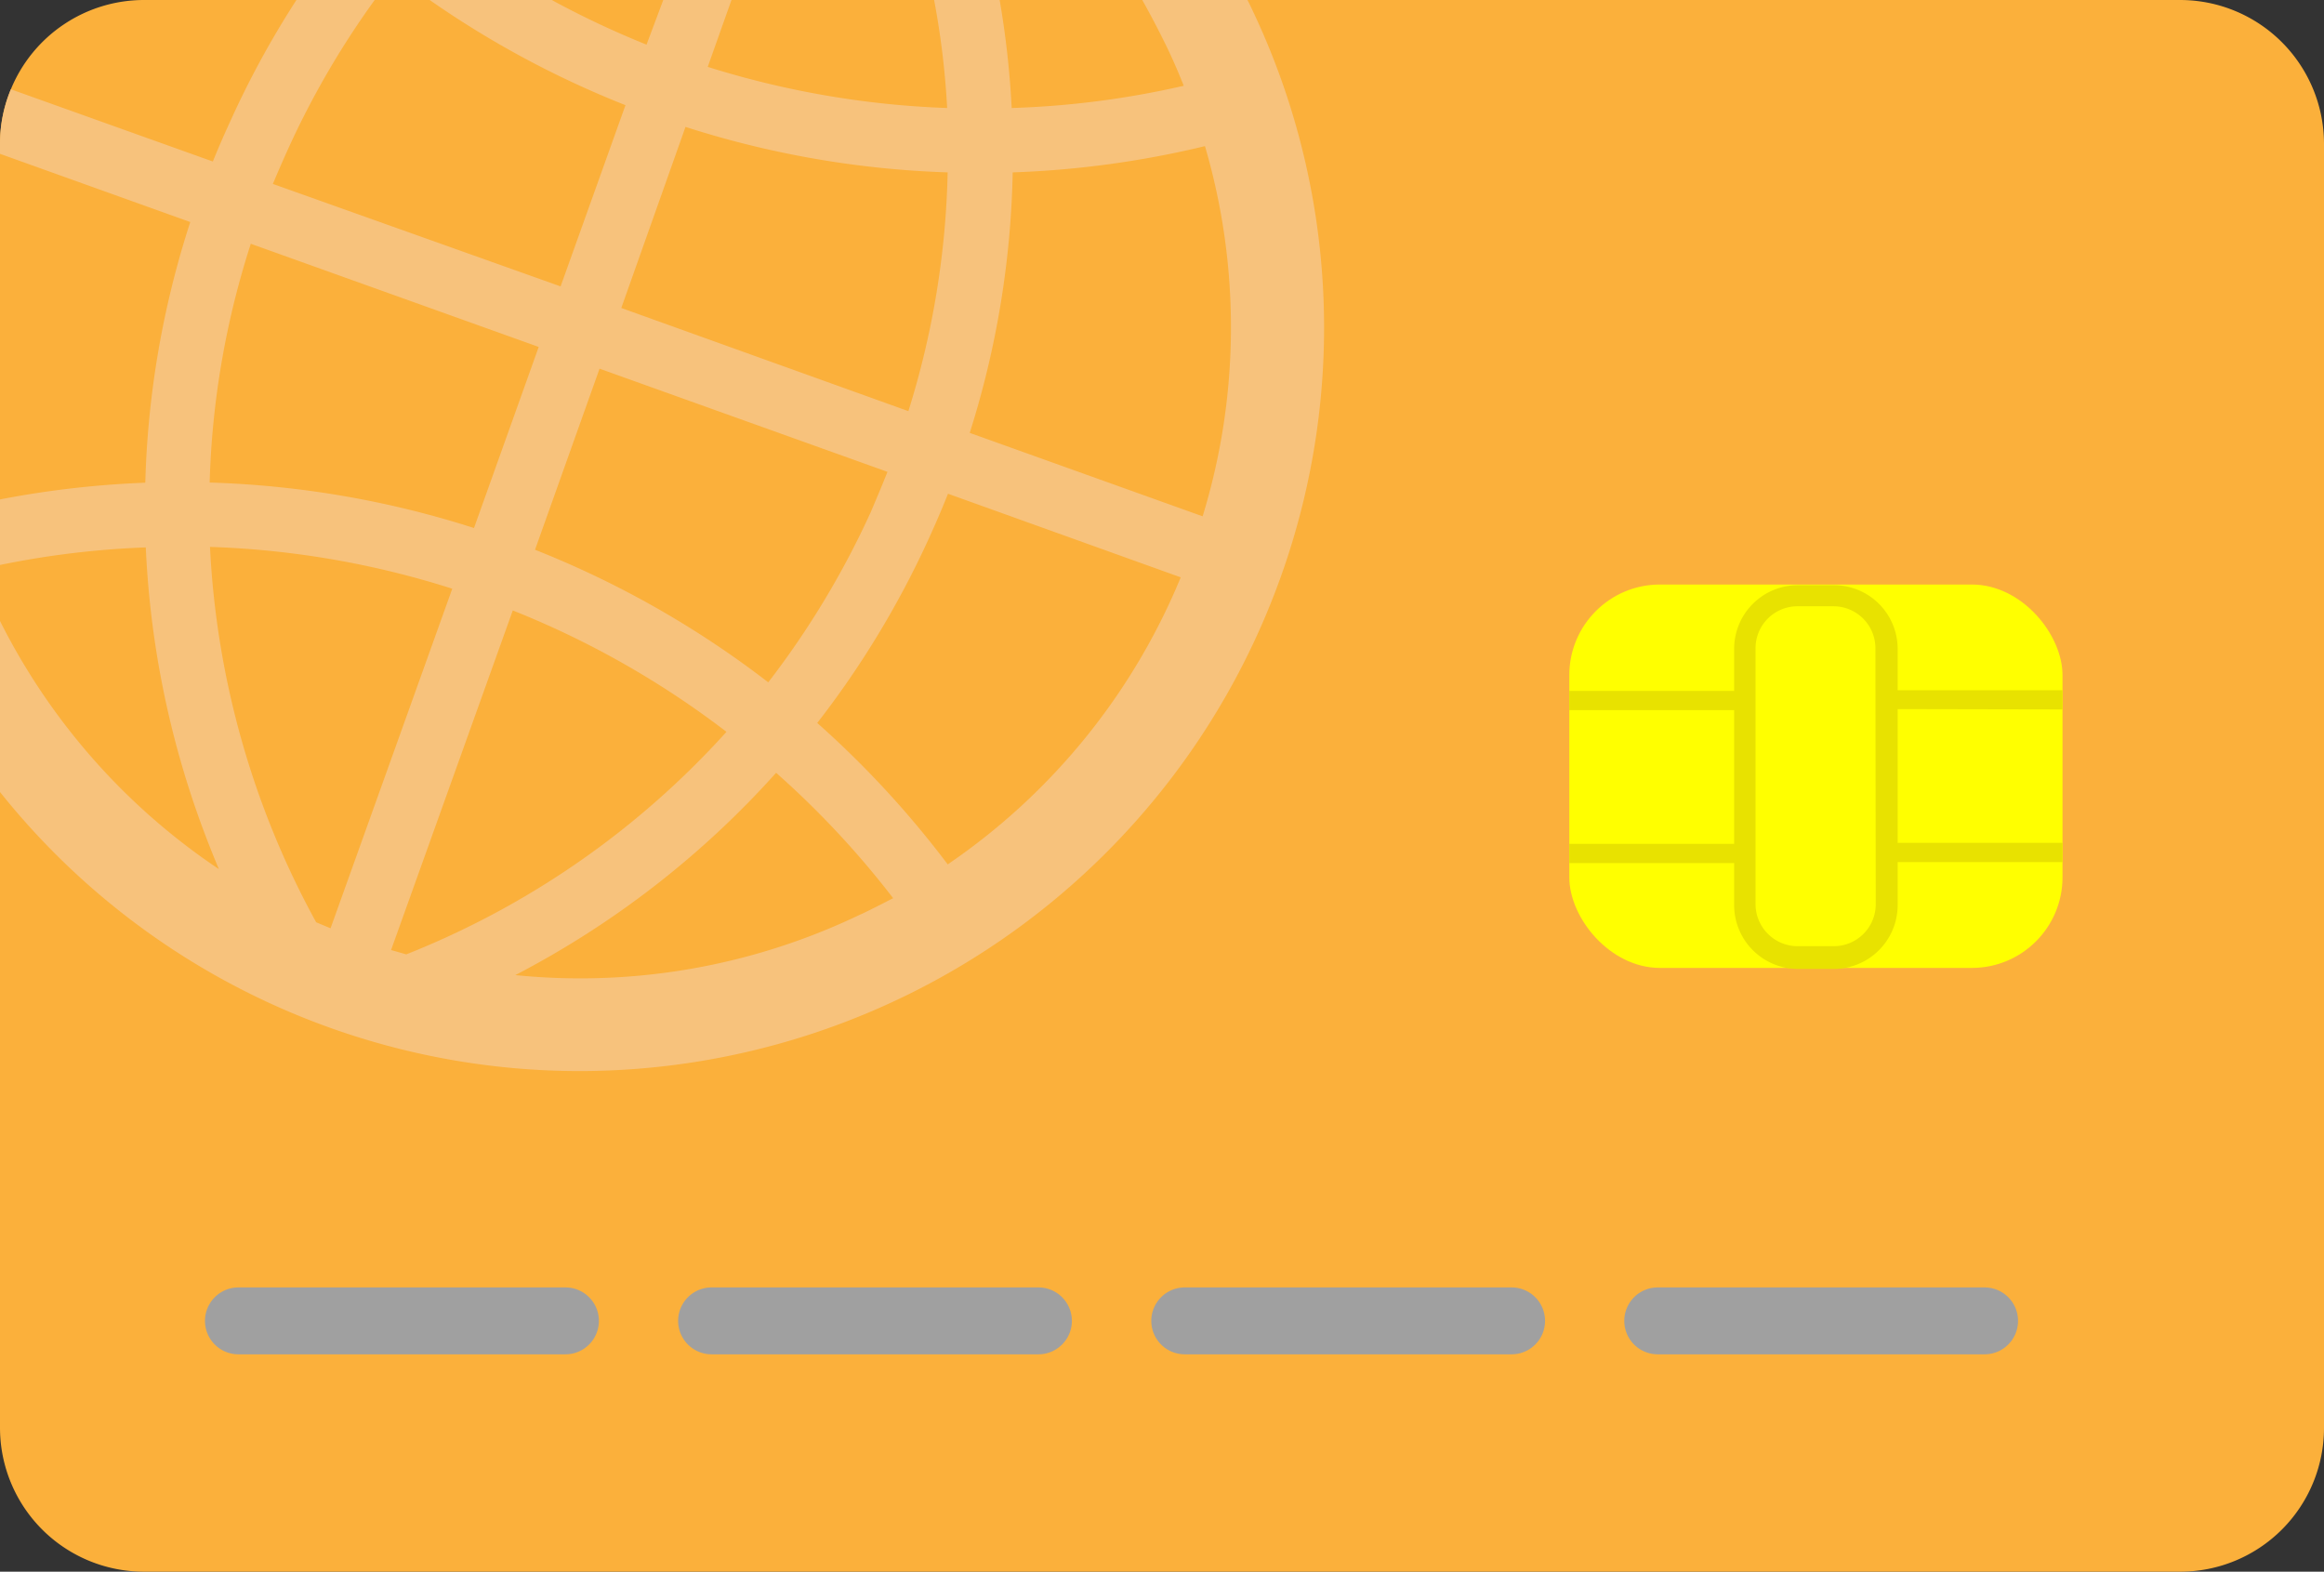 <svg viewBox="0 0 139 94" xmlns="http://www.w3.org/2000/svg"><rect x="0" y="0" width="139" height="94" fill="#333333" stroke="none"/><path d="m139 8.61v76.78a8.6 8.6 0 0 1 -8.61 8.61h-121.78a8.61 8.61 0 0 1 -8.61-8.61v-76.78a8.48 8.48 0 0 1 .65-3.27 8.61 8.61 0 0 1 7.96-5.34h121.78a8.61 8.61 0 0 1 8.61 8.61z" fill="#fbb03b"/><g fill="#a0a0a0"><path d="m33.82 81h-19.56a2 2 0 0 1 0-4h19.56a2 2 0 1 1 0 4z"/><path d="m62.11 81h-19.55a2 2 0 0 1 0-4h19.55a2 2 0 0 1 0 4z"/><path d="m90.41 81h-19.55a2 2 0 0 1 0-4h19.55a2 2 0 0 1 0 4z"/><path d="m118.7 81h-19.55a2 2 0 0 1 0-4h19.55a2 2 0 0 1 0 4z"/></g><rect fill="#ff0" height="22.93" rx="5.42" width="29.5" x="93.86" y="34.96"/><path d="m123.36 42.43v-1.15h-9.86v-2.51a3.81 3.81 0 0 0 -3.82-3.77h-2.14a3.81 3.81 0 0 0 -3.82 3.81v2.51h-9.86v1.15h9.86v8h-9.86v1.15h9.86v2.51a3.82 3.82 0 0 0 3.82 3.82h2.14a3.82 3.82 0 0 0 3.82-3.82v-2.57h9.86v-1.15h-9.86v-8zm-11.17 11.64a2.51 2.51 0 0 1 -2.51 2.52h-2.14a2.52 2.52 0 0 1 -2.54-2.52v-15.3a2.51 2.51 0 0 1 2.52-2.51h2.14a2.51 2.51 0 0 1 2.51 2.51z" fill="#e8e200"/><path d="m74.9.59c-.09-.2-.19-.4-.29-.59h-6.29c.56 1 1.08 2 1.56 3 .33.7.64 1.42.92 2.13a53.31 53.31 0 0 1 -10.29 1.33 54.32 54.32 0 0 0 -.72-6.46h-3.92a48.67 48.67 0 0 1 .78 6.46 54.11 54.11 0 0 1 -14.32-2.46l1.42-4h-4.08l-1 2.67a54.38 54.38 0 0 1 -5.67-2.67h-7.3a57.25 57.25 0 0 0 11.71 6.29l-3.88 10.84-17.21-6.13q.42-1 .87-2a51.59 51.59 0 0 1 5.22-9h-4.68a55 55 0 0 0 -4 7.35q-.53 1.15-1 2.31l-12.08-4.32a8.48 8.48 0 0 0 -.65 3.27v.59l11.38 4.08a55.16 55.16 0 0 0 -2.69 15.59 57.09 57.09 0 0 0 -8.69 1v3.92a52.82 52.82 0 0 1 8.72-1.05 55.39 55.39 0 0 0 3.48 17c.28.75.58 1.5.89 2.24a38.81 38.81 0 0 1 -13.09-14.84v10.23a44.37 44.37 0 0 0 34.65 16.69 44.57 44.57 0 0 0 42-29.69 44.19 44.19 0 0 0 -1.75-33.78zm-33.9 7a57.25 57.25 0 0 0 15.68 2.72 51.29 51.29 0 0 1 -2.35 14.28l-17.17-6.17zm-5.14 14.46 17.22 6.17c-.32.81-.66 1.61-1 2.41a52 52 0 0 1 -6.13 10.18 57.54 57.54 0 0 0 -13.95-7.93zm-20.86-7.47 17.22 6.17-3.87 10.83a57.42 57.42 0 0 0 -15.81-2.72 51 51 0 0 1 2.46-14.28zm4.77 40.94-.86-.36a51.92 51.92 0 0 1 -6.35-22.45 53.32 53.32 0 0 1 14.49 2.5zm3.62 1.3 7.28-20.31a53.61 53.61 0 0 1 12.78 7.26 51.24 51.24 0 0 1 -19.15 13.31zm28.1-2.14a38.68 38.68 0 0 1 -20.67 3.64 55 55 0 0 0 15.6-12.1 53.91 53.91 0 0 1 7 7.5c-.65.33-1.28.66-1.92.96zm5.18-3a57.94 57.94 0 0 0 -7.79-8.44 55.52 55.52 0 0 0 6.66-11c.41-.9.8-1.8 1.16-2.71l13.92 5a38.52 38.52 0 0 1 -13.94 17.17zm15.26-20.8-13.93-4.99a55 55 0 0 0 2.57-15.58 57.41 57.41 0 0 0 11.5-1.57 38.55 38.55 0 0 1 -.14 22.14z" fill="#f7c27c"/></svg>